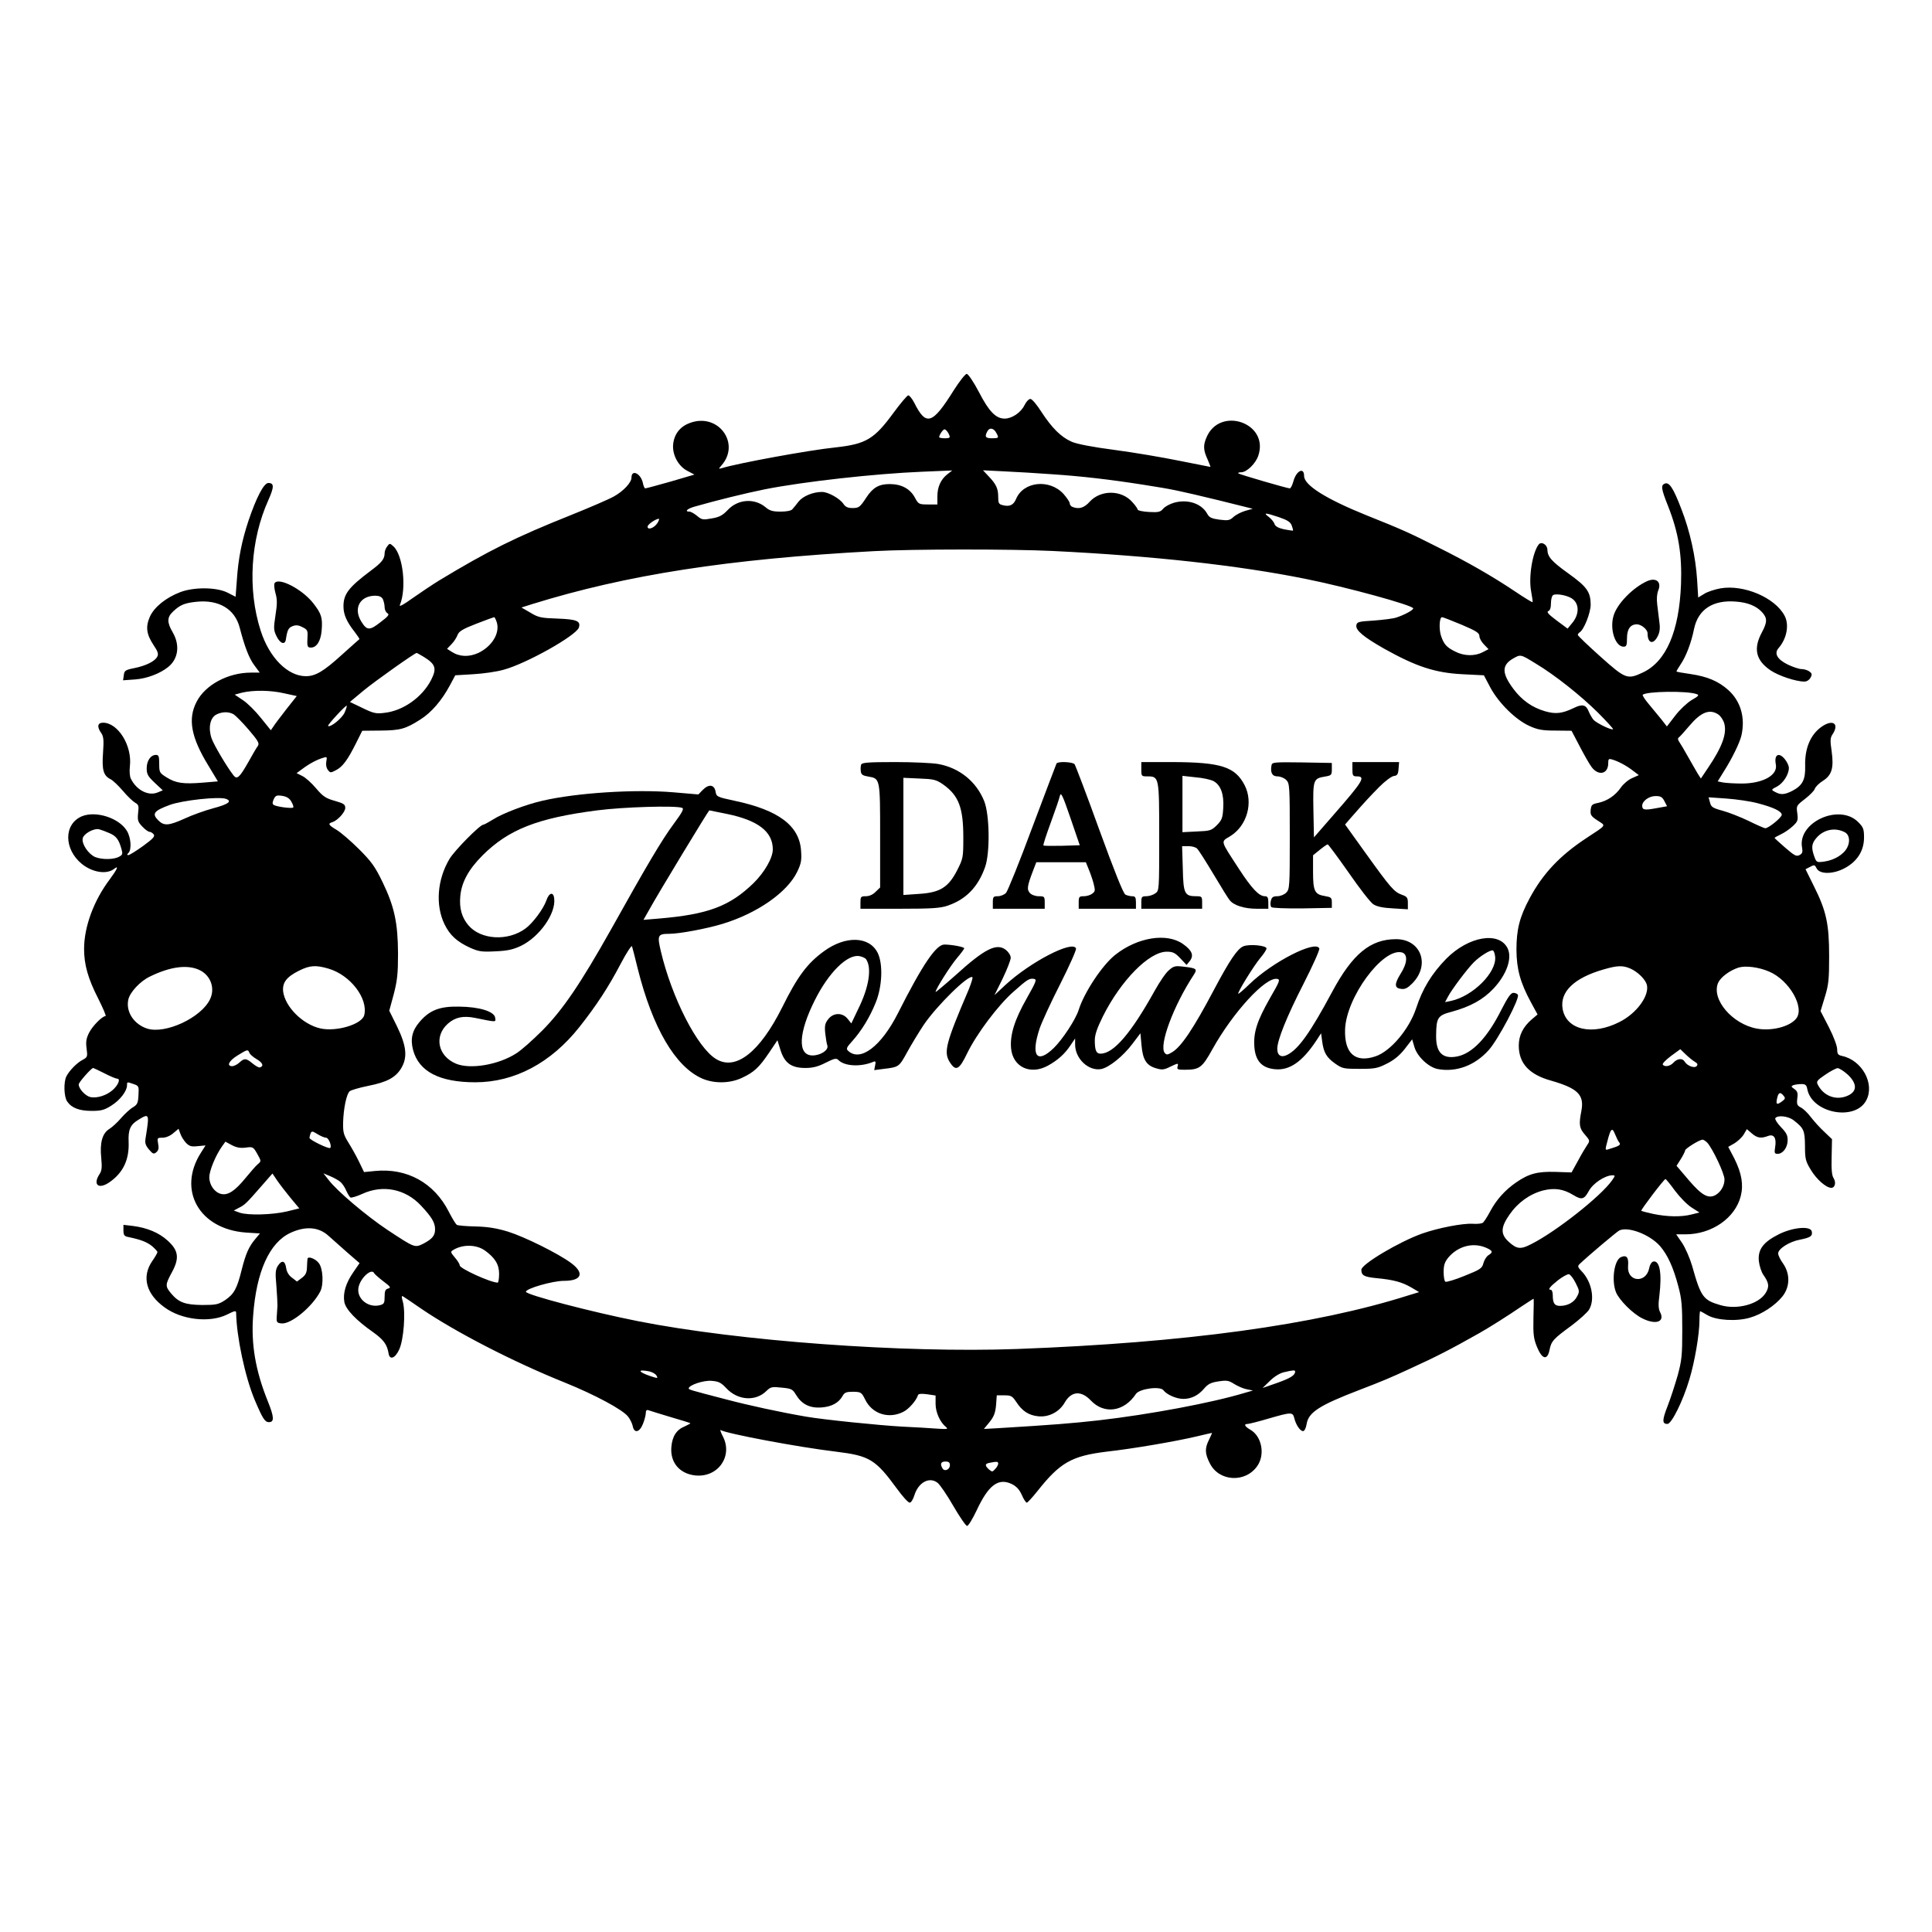 <?xml version="1.0" encoding="UTF-8" standalone="yes"?>
<svg version="1.0" xmlns="http://www.w3.org/2000/svg" width="1080" height="1080" viewBox="0 0 1080 1080" preserveAspectRatio="xMidYMid meet">
  <g transform="translate(0,1080) scale(0.1,-0.1)" fill="#000000" stroke="none">
    <path d="M5332 8619 c-120 -192 -155 -203 -221 -71 -12 23 -27 42 -34 42 -6
-1 -43 -44 -81 -96 -109 -149 -154 -176 -325 -195 -147 -15 -545 -88 -636
-116 -19 -5 -19 -5 -3 14 111 124 -18 299 -177 238 -54 -20 -86 -62 -92 -118
-6 -59 29 -124 81 -150 l38 -20 -133 -39 c-74 -21 -137 -38 -142 -38 -4 0 -10
13 -13 29 -11 54 -64 80 -64 31 0 -27 -44 -75 -98 -105 -26 -15 -135 -62 -242
-105 -308 -123 -461 -199 -737 -366 -37 -23 -103 -67 -147 -98 -47 -34 -75
-50 -71 -39 39 93 18 280 -36 329 -20 18 -21 18 -35 -1 -8 -10 -14 -27 -14
-38 0 -31 -16 -52 -77 -97 -125 -94 -153 -131 -153 -200 0 -45 18 -86 63 -143
16 -21 28 -39 26 -40 -2 -1 -47 -42 -101 -90 -99 -90 -145 -117 -198 -117
-102 0 -205 104 -253 255 -74 230 -57 507 43 729 33 74 33 96 0 96 -25 0 -67
-81 -111 -211 -37 -112 -57 -210 -65 -332 l-7 -93 -45 23 c-61 31 -187 32
-264 3 -81 -31 -146 -84 -170 -137 -25 -57 -20 -98 21 -160 24 -35 28 -50 20
-64 -13 -26 -64 -51 -129 -64 -50 -10 -55 -14 -58 -40 l-4 -28 69 5 c64 5 137
32 184 70 56 46 66 122 24 194 -32 55 -32 84 3 116 39 37 64 47 130 54 125 13
215 -40 242 -145 28 -107 52 -170 81 -209 l31 -42 -49 0 c-129 0 -256 -69
-304 -163 -50 -96 -31 -199 66 -357 l53 -88 -84 -7 c-109 -9 -151 -3 -202 29
-40 25 -42 28 -42 76 0 42 -3 50 -18 50 -30 0 -52 -33 -52 -75 0 -33 7 -45 45
-81 l45 -42 -29 -12 c-51 -21 -117 12 -149 76 -7 12 -9 43 -6 70 14 115 -66
244 -150 244 -31 0 -35 -23 -10 -58 13 -19 15 -39 10 -110 -7 -96 2 -128 42
-148 13 -6 44 -36 69 -65 25 -30 56 -59 68 -66 20 -11 22 -18 17 -58 -4 -41
-1 -50 24 -76 15 -16 33 -29 40 -29 6 0 17 -6 23 -14 9 -11 -3 -24 -59 -65
-39 -28 -76 -51 -82 -51 -9 0 -9 3 0 12 19 19 14 87 -9 124 -44 72 -173 113
-251 81 -102 -43 -102 -183 -1 -266 59 -48 139 -61 181 -28 28 22 18 -1 -24
-58 -90 -119 -144 -266 -144 -390 0 -87 22 -166 79 -277 27 -54 46 -98 41 -98
-18 0 -72 -54 -92 -93 -16 -32 -19 -51 -14 -88 6 -45 5 -49 -21 -63 -32 -16
-75 -60 -92 -93 -16 -32 -14 -115 5 -141 25 -36 68 -52 137 -52 53 0 71 5 110
30 48 30 87 81 87 113 0 20 -1 20 37 7 29 -10 30 -13 27 -62 -2 -43 -6 -53
-31 -68 -16 -9 -46 -37 -66 -60 -20 -24 -50 -51 -66 -61 -39 -24 -54 -77 -45
-163 5 -52 3 -71 -10 -90 -39 -60 -4 -87 57 -44 76 53 110 126 106 225 -3 67
9 96 54 123 62 38 63 36 41 -101 -5 -29 -1 -41 19 -65 21 -25 27 -27 41 -15
12 10 15 23 10 47 -6 33 -5 34 24 34 18 0 43 10 60 25 l30 25 10 -27 c5 -16
20 -39 32 -52 19 -19 30 -22 66 -18 l43 4 -26 -41 c-133 -209 -9 -427 251
-446 l79 -5 -25 -30 c-38 -45 -54 -83 -77 -173 -26 -106 -43 -136 -93 -170
-37 -24 -50 -27 -127 -27 -96 1 -132 14 -175 65 -33 40 -33 48 5 118 43 79 37
122 -24 177 -48 44 -115 72 -195 82 l-52 6 0 -31 c0 -26 5 -33 27 -37 72 -15
104 -28 133 -51 16 -14 30 -29 30 -33 0 -5 -13 -28 -30 -52 -59 -87 -33 -184
71 -258 94 -69 250 -87 347 -40 44 22 52 24 52 10 2 -132 50 -359 104 -487 44
-104 57 -124 79 -124 31 0 30 28 -6 117 -69 171 -94 319 -82 478 18 247 91
408 208 463 84 39 158 34 213 -16 23 -20 71 -63 107 -95 l67 -58 -35 -51 c-42
-60 -59 -118 -50 -167 8 -41 66 -102 162 -169 57 -41 77 -68 85 -117 6 -40 37
-29 60 22 25 56 36 206 20 266 -8 28 -8 35 1 30 7 -4 53 -35 102 -69 191 -130
514 -297 803 -413 168 -68 323 -151 353 -190 11 -14 23 -38 26 -53 8 -42 38
-36 57 12 9 22 16 50 16 61 0 14 5 19 14 16 8 -3 63 -20 123 -38 59 -17 110
-33 112 -35 2 -1 -13 -9 -32 -18 -45 -18 -69 -55 -74 -114 -8 -87 46 -151 135
-160 126 -12 210 108 153 218 -12 23 -17 39 -13 36 32 -20 436 -96 646 -121
187 -23 220 -43 340 -207 31 -43 63 -78 71 -78 8 0 19 18 26 40 22 73 84 107
130 71 14 -11 54 -70 89 -131 35 -60 69 -110 76 -110 7 0 31 39 54 88 66 141
121 182 196 146 26 -13 42 -30 56 -61 10 -24 23 -43 28 -43 4 0 30 28 58 63
127 161 192 198 387 222 151 17 384 57 503 85 46 11 85 20 87 20 1 0 -6 -17
-16 -37 -25 -49 -24 -79 4 -133 51 -103 200 -111 266 -14 44 64 24 166 -40
202 -31 18 -38 32 -15 32 7 0 60 13 117 30 128 37 135 37 144 3 9 -38 33 -73
49 -73 8 0 16 16 20 39 10 66 71 105 295 191 133 51 175 69 281 118 151 69
227 108 390 200 58 33 158 96 237 150 35 23 64 42 66 42 1 0 1 -48 -1 -107 -2
-93 1 -116 20 -163 29 -70 58 -76 70 -16 10 50 22 62 123 136 44 33 88 73 98
89 34 57 15 156 -41 214 -23 24 -24 29 -12 41 54 51 204 177 221 187 48 25
171 -21 229 -87 42 -49 74 -118 102 -225 19 -70 22 -110 22 -244 0 -143 -3
-170 -26 -255 -15 -52 -40 -129 -56 -170 -31 -79 -31 -100 -1 -100 23 0 87
128 123 250 30 99 56 253 56 328 0 28 2 52 4 52 3 0 21 -10 41 -22 50 -29 162
-36 237 -14 67 19 141 68 182 119 42 53 44 125 4 183 -16 22 -28 47 -28 57 0
26 62 66 121 77 60 12 72 20 67 46 -6 32 -104 24 -183 -15 -88 -44 -119 -85
-113 -150 3 -27 14 -61 25 -77 32 -46 35 -66 13 -102 -39 -63 -159 -95 -252
-68 -97 28 -110 45 -159 220 -13 44 -38 101 -56 128 l-33 48 52 0 c147 0 278
91 309 214 16 64 5 127 -35 208 l-35 67 35 20 c18 11 42 33 52 50 l17 29 28
-24 c30 -26 52 -29 91 -14 33 12 48 -12 39 -64 -5 -31 -3 -36 14 -36 29 0 55
34 56 74 1 29 -7 44 -37 75 -21 22 -35 44 -32 50 12 19 72 12 102 -11 58 -45
63 -57 64 -143 0 -73 3 -86 33 -135 31 -52 85 -100 114 -100 21 0 28 30 13 54
-10 15 -13 50 -11 120 l2 98 -44 42 c-24 22 -57 59 -74 81 -17 23 -42 47 -56
54 -21 11 -24 18 -20 51 4 30 1 40 -16 52 -19 13 -20 16 -6 22 9 3 29 6 45 6
22 0 29 -5 33 -29 27 -135 269 -180 330 -61 48 92 -24 223 -135 247 -23 5 -28
11 -28 37 0 18 -19 70 -46 123 l-47 91 24 79 c21 68 24 98 24 228 0 181 -16
253 -85 391 l-47 95 25 13 c24 13 27 12 37 -8 17 -34 92 -34 157 1 71 38 108
98 108 171 0 48 -4 58 -33 87 -106 106 -342 -3 -313 -145 4 -23 1 -32 -15 -40
-17 -9 -28 -3 -79 41 -33 29 -60 53 -60 55 0 2 16 11 35 20 20 9 50 30 67 46
28 26 30 33 25 72 -6 42 -5 43 43 80 27 21 52 46 55 57 4 11 24 31 45 44 50
32 62 71 49 166 -9 59 -8 75 5 94 39 59 3 86 -59 44 -64 -44 -97 -122 -94
-221 2 -77 -15 -109 -72 -139 -44 -22 -65 -23 -96 -6 -23 12 -23 13 12 31 34
19 65 67 65 104 0 10 -9 31 -21 46 -34 44 -63 29 -52 -27 12 -60 -71 -106
-188 -107 -42 0 -90 3 -107 6 l-30 6 32 52 c47 73 92 165 101 206 22 100 -5
191 -74 253 -55 49 -116 75 -210 89 -42 6 -77 12 -79 14 -2 1 8 18 22 39 31
45 60 121 76 200 23 109 106 163 235 152 65 -5 112 -24 144 -58 31 -34 31 -56
0 -114 -49 -91 -34 -156 48 -212 46 -31 142 -63 190 -63 13 0 27 9 34 22 10
18 8 24 -7 35 -10 7 -30 13 -44 13 -14 0 -49 12 -78 26 -58 29 -76 62 -49 92
45 52 60 129 33 180 -53 101 -228 176 -359 153 -32 -6 -73 -19 -91 -31 l-33
-20 -6 98 c-8 129 -40 274 -89 399 -44 115 -67 149 -91 140 -24 -9 -21 -29 18
-127 58 -147 78 -270 72 -435 -10 -264 -83 -433 -213 -494 -87 -41 -97 -37
-238 89 -69 62 -126 116 -126 121 0 4 5 11 10 14 25 15 62 110 62 156 -1 71
-21 99 -124 173 -95 68 -117 94 -118 133 0 28 -33 48 -48 30 -35 -43 -58 -182
-43 -262 6 -32 10 -60 8 -61 -2 -2 -46 25 -98 60 -127 85 -264 164 -439 251
-146 74 -199 98 -390 174 -228 92 -350 169 -350 220 0 52 -44 30 -60 -30 -6
-22 -15 -39 -20 -39 -14 0 -282 78 -288 84 -3 3 4 6 16 6 31 0 81 48 96 93 62
183 -216 279 -290 101 -19 -44 -17 -71 6 -121 10 -24 18 -43 16 -43 -2 0 -79
16 -172 34 -93 19 -257 47 -364 61 -123 16 -211 33 -240 46 -59 26 -110 77
-168 166 -26 41 -53 73 -62 73 -9 0 -24 -16 -33 -35 -20 -41 -70 -75 -111 -75
-49 0 -88 40 -144 149 -30 57 -60 101 -68 101 -8 0 -40 -41 -72 -91z m238
-240 c15 -27 13 -29 -25 -29 -37 0 -42 9 -25 40 12 22 36 17 50 -11z m-270 2
c15 -28 13 -31 -20 -31 -16 0 -30 3 -30 6 0 12 21 44 30 44 5 0 14 -9 20 -19z
m-4 -232 c-37 -29 -56 -71 -56 -124 l0 -45 -52 0 c-51 0 -54 2 -73 37 -27 51
-76 77 -142 77 -60 0 -94 -20 -130 -75 -36 -55 -42 -59 -78 -59 -25 0 -39 6
-50 23 -20 30 -85 67 -120 67 -50 0 -106 -23 -131 -54 -13 -17 -29 -37 -35
-43 -6 -8 -33 -13 -65 -13 -45 0 -62 5 -85 25 -62 51 -153 45 -210 -15 -29
-31 -48 -41 -90 -48 -49 -9 -56 -8 -82 14 -16 13 -35 24 -43 24 -29 0 -13 16
29 28 119 34 280 74 394 97 218 43 613 87 878 98 39 2 92 4 119 5 l49 2 -27
-21z m584 0 c165 -11 322 -29 513 -59 165 -26 189 -31 421 -87 l189 -47 -43
-12 c-23 -7 -52 -22 -65 -34 -20 -19 -30 -21 -78 -15 -44 6 -57 12 -68 32 -31
58 -109 84 -185 63 -25 -7 -52 -22 -62 -34 -15 -18 -26 -21 -79 -18 -35 2 -63
8 -63 13 0 4 -13 24 -30 42 -60 69 -176 70 -238 3 -31 -35 -60 -44 -96 -30 -9
3 -16 12 -16 20 0 8 -16 31 -35 53 -78 85 -224 70 -265 -28 -14 -34 -36 -45
-74 -35 -23 5 -26 12 -26 46 0 47 -11 71 -54 116 l-31 33 120 -6 c66 -3 185
-10 265 -16z m1269 -240 c47 -16 65 -27 72 -47 5 -13 8 -26 7 -28 -2 -1 -24 2
-50 7 -32 7 -49 17 -53 29 -3 11 -18 29 -32 40 -33 25 -22 25 56 -1z m-3474
-33 c-18 -28 -55 -41 -55 -20 0 12 44 43 63 44 4 0 0 -11 -8 -24z m2209 -156
c555 -27 1038 -80 1414 -156 230 -46 602 -148 602 -165 0 -10 -51 -37 -94 -51
-17 -6 -74 -13 -126 -17 -87 -5 -95 -8 -98 -27 -4 -28 41 -65 155 -130 181
-101 285 -135 438 -143 l120 -6 37 -70 c47 -86 140 -178 217 -213 46 -21 72
-26 146 -26 l90 -1 45 -86 c25 -48 55 -101 68 -118 38 -50 92 -38 92 22 0 25
3 27 23 21 34 -10 79 -34 115 -62 l33 -25 -38 -17 c-21 -9 -49 -33 -62 -52
-31 -45 -76 -75 -126 -86 -35 -7 -40 -11 -43 -39 -3 -28 2 -36 39 -60 47 -31
54 -21 -66 -100 -145 -96 -240 -196 -314 -334 -57 -106 -74 -176 -74 -289 1
-108 21 -182 81 -293 l37 -68 -32 -27 c-49 -42 -73 -90 -73 -147 0 -99 58
-162 181 -196 149 -43 186 -79 169 -169 -15 -76 -12 -97 20 -133 28 -32 28
-35 13 -57 -9 -13 -33 -53 -52 -89 l-36 -65 -90 3 c-101 3 -149 -10 -220 -59
-62 -43 -110 -96 -145 -162 -17 -32 -36 -61 -42 -64 -7 -4 -31 -7 -56 -5 -57
3 -191 -23 -280 -54 -128 -45 -342 -172 -342 -203 0 -32 15 -40 85 -47 95 -9
142 -22 194 -52 l44 -26 -59 -18 c-522 -166 -1249 -265 -2189 -300 -637 -23
-1552 44 -2116 155 -258 51 -629 148 -629 165 0 18 149 61 213 61 99 0 116 43
39 100 -72 53 -257 145 -352 175 -63 19 -110 27 -181 29 -52 1 -100 5 -105 9
-6 3 -26 36 -45 73 -82 162 -234 246 -414 228 l-60 -6 -28 58 c-16 33 -43 81
-60 108 -26 42 -30 57 -29 110 2 79 19 161 37 176 7 6 54 20 104 30 105 21
151 46 183 97 37 61 31 124 -21 232 l-45 91 25 92 c20 77 24 116 24 228 -1
171 -20 261 -86 398 -42 87 -62 115 -132 185 -45 45 -101 93 -124 107 -47 28
-52 36 -25 44 30 10 72 56 72 80 0 19 -9 25 -58 39 -50 14 -66 24 -105 70 -25
30 -60 61 -77 69 l-32 16 34 25 c36 27 80 51 115 61 21 7 22 5 17 -21 -3 -16
0 -36 9 -47 13 -17 15 -17 44 -2 38 19 66 57 113 151 l35 70 102 1 c111 1 140
9 223 62 62 39 120 107 165 191 l30 56 100 6 c55 3 132 14 170 25 127 34 406
191 421 236 11 36 -11 46 -119 50 -91 3 -108 6 -152 33 l-50 29 60 19 c529
164 1095 252 1910 296 217 12 768 12 999 1z m2902 -265 c44 -28 44 -91 0 -141
l-23 -28 -62 46 c-44 33 -57 47 -46 52 10 3 15 19 15 45 0 22 6 42 13 45 19 9
77 -2 103 -19z m-6646 -4 c5 -11 10 -31 10 -45 0 -14 7 -29 16 -34 12 -7 5
-17 -39 -50 -61 -48 -76 -47 -107 3 -46 74 -9 144 77 145 22 0 36 -6 43 -19z
m638 -133 c16 -60 -29 -132 -104 -168 -53 -24 -106 -22 -150 7 l-25 16 25 26
c14 14 29 38 34 52 8 20 29 33 104 62 51 20 96 36 100 37 4 0 11 -15 16 -32z
m5392 -10 c82 -35 100 -46 100 -64 0 -12 12 -33 26 -47 l25 -26 -33 -17 c-44
-23 -104 -22 -154 4 -48 24 -62 40 -78 86 -13 37 -10 106 5 106 5 0 54 -19
109 -42z m-5801 -180 c66 -41 74 -64 41 -129 -50 -97 -157 -173 -262 -184 -46
-6 -62 -2 -123 28 l-69 33 78 65 c66 54 282 207 295 209 2 0 20 -10 40 -22z
m6217 -38 c108 -65 250 -178 346 -273 49 -49 87 -91 85 -93 -7 -8 -91 33 -109
52 -9 11 -21 32 -27 47 -15 38 -36 43 -84 19 -65 -31 -101 -35 -160 -18 -72
21 -129 61 -177 125 -65 87 -66 132 -3 169 44 25 41 26 129 -28z m-6996 -166
l69 -15 -57 -72 c-31 -40 -64 -83 -72 -96 l-16 -23 -55 68 c-30 38 -75 83
-101 100 l-46 31 41 11 c64 15 161 14 237 -4z m7894 -4 c16 -5 12 -11 -27 -33
-25 -15 -67 -54 -92 -87 l-47 -61 -31 40 c-18 22 -50 60 -71 86 -21 25 -36 48
-33 51 20 20 250 23 301 4z m-7557 -102 c-13 -32 -81 -87 -93 -76 -5 5 99 117
104 113 2 -2 -3 -18 -11 -37z m-621 -11 c11 -7 49 -45 84 -86 52 -61 61 -76
52 -90 -7 -9 -30 -48 -52 -88 -51 -90 -65 -103 -85 -77 -38 49 -109 169 -122
206 -20 58 -9 114 25 133 33 17 70 18 98 2z m8301 -2 c12 -9 27 -31 32 -50 15
-57 -12 -131 -92 -249 l-39 -58 -18 28 c-9 16 -34 58 -54 94 -20 36 -42 73
-49 83 -8 11 -9 20 -2 25 6 4 32 33 59 65 65 77 114 96 163 62z m-7978 -487
c9 -15 13 -29 10 -32 -7 -7 -92 4 -108 14 -9 5 -9 13 -1 32 10 21 16 24 48 19
25 -4 41 -14 51 -33z m7675 4 l15 -29 -61 -11 c-65 -12 -78 -10 -78 14 0 26
38 54 75 54 28 0 37 -5 49 -28z m-8040 12 c35 -13 12 -30 -71 -52 -48 -13
-121 -39 -161 -58 -89 -40 -115 -42 -147 -10 -37 37 -26 53 63 86 69 26 278
49 316 34z m8561 -24 c88 -23 135 -45 135 -65 0 -15 -74 -75 -92 -75 -5 0 -47
18 -93 41 -46 22 -112 48 -146 57 -55 15 -64 21 -70 46 l-8 29 100 -7 c55 -4
133 -15 174 -26z m-9214 -167 c38 -16 53 -35 68 -89 8 -27 6 -33 -13 -43 -30
-17 -96 -17 -134 -2 -37 16 -75 71 -70 103 4 27 63 60 93 52 11 -3 36 -12 56
-21z m9701 5 c26 -13 32 -51 14 -86 -20 -39 -72 -70 -127 -78 -43 -6 -45 -5
-57 28 -18 50 -15 73 12 104 40 47 104 60 158 32z m-9192 -773 c59 -31 83
-101 54 -161 -49 -103 -249 -196 -351 -164 -74 24 -120 93 -106 161 8 41 66
104 121 130 116 57 215 69 282 34z m717 10 c122 -36 222 -167 199 -260 -13
-51 -155 -94 -245 -74 -98 22 -196 119 -208 205 -6 50 18 83 89 118 60 30 94
32 165 11z m7276 1 c42 -18 85 -61 93 -91 15 -61 -57 -160 -153 -208 -153 -78
-298 -44 -318 74 -16 95 65 173 230 220 75 22 107 23 148 5z m776 -17 c114
-48 202 -203 151 -264 -37 -45 -138 -70 -219 -55 -137 25 -255 163 -217 255
14 32 63 69 114 86 39 12 113 3 171 -22z m-414 -505 c15 -9 17 -15 9 -24 -13
-13 -53 2 -67 26 -12 20 -41 17 -62 -6 -19 -21 -50 -26 -60 -11 -3 6 18 27 46
48 l52 38 31 -30 c17 -16 40 -35 51 -41z m-8081 51 c3 -9 22 -25 41 -36 34
-20 41 -39 18 -46 -6 -2 -24 8 -41 22 -36 30 -46 31 -74 5 -12 -11 -30 -20
-40 -20 -33 0 -19 30 30 60 55 34 58 35 66 15z m-810 -115 c32 -17 65 -30 71
-30 21 0 5 -38 -27 -65 -34 -29 -85 -45 -122 -38 -28 6 -66 46 -66 71 0 12 71
92 81 92 2 0 31 -14 63 -30z m9746 -8 c57 -55 51 -100 -14 -122 -61 -20 -124
7 -154 66 -10 18 -5 25 41 56 29 20 60 36 69 37 9 0 35 -16 58 -37z m-360
-117 c11 -13 10 -18 -6 -30 -33 -25 -39 -20 -28 23 7 26 17 28 34 7z m-918
-262 c10 -13 1 -19 -59 -37 -21 -7 -21 -6 -8 43 19 74 27 81 43 41 8 -19 18
-41 24 -47z m-7229 27 c14 0 33 -47 23 -57 -7 -8 -116 45 -116 56 0 5 3 17 6
25 6 14 10 14 39 -4 18 -11 39 -20 48 -20z m7721 -28 c31 -35 96 -173 96 -205
0 -36 -21 -71 -51 -88 -40 -21 -76 -1 -148 83 l-69 81 24 38 c13 21 24 43 24
48 0 10 77 58 96 60 6 1 18 -7 28 -17z m-8169 -27 c38 5 41 4 63 -35 23 -41
23 -41 3 -58 -11 -9 -42 -45 -70 -79 -58 -71 -98 -97 -136 -87 -36 9 -65 50
-65 93 0 37 35 121 70 171 l20 28 37 -20 c27 -14 49 -17 78 -13z m248 -280
l50 -60 -69 -17 c-81 -19 -217 -23 -264 -7 l-33 12 28 15 c34 17 42 25 125
120 l63 72 25 -37 c14 -21 48 -65 75 -98z m281 87 c10 -9 25 -31 32 -49 8 -17
18 -34 23 -37 5 -3 35 6 66 20 115 53 241 28 328 -65 60 -64 78 -94 79 -130 1
-37 -14 -56 -65 -83 -49 -24 -48 -24 -200 76 -120 80 -284 219 -330 280 l-29
37 38 -16 c21 -9 47 -23 58 -33z m7107 9 c-63 -89 -313 -286 -450 -355 -61
-32 -82 -29 -128 13 -46 42 -44 81 5 151 47 68 113 115 187 135 65 16 114 9
171 -26 46 -28 60 -24 86 24 23 42 89 86 131 87 17 0 17 -2 -2 -29z m352 -57
c27 -36 68 -78 93 -94 l44 -28 -44 -11 c-59 -15 -136 -13 -214 3 -35 8 -65 15
-67 18 -4 4 127 177 135 177 3 0 27 -29 53 -65z m-6653 -334 c57 -41 80 -78
80 -131 0 -27 -4 -49 -8 -49 -39 0 -212 79 -212 96 0 7 -12 27 -27 44 -26 31
-26 33 -7 44 53 31 127 29 174 -4z m5595 16 c40 -17 43 -26 15 -43 -11 -7 -23
-27 -28 -45 -7 -28 -17 -35 -105 -70 -53 -22 -102 -36 -107 -33 -6 3 -10 28
-10 55 0 38 6 55 26 80 54 64 137 86 209 56z m-6213 -144 c2 -4 24 -24 50 -44
41 -31 45 -36 28 -41 -16 -4 -20 -14 -20 -46 0 -35 -3 -41 -26 -47 -66 -17
-132 37 -120 99 10 53 74 111 88 79z m6716 -54 c22 -43 22 -49 8 -75 -16 -33
-53 -53 -95 -53 -31 0 -41 14 -41 61 0 16 -5 29 -11 29 -19 0 -5 17 41 54 25
19 52 34 60 33 8 -1 25 -23 38 -49z m-5179 -494 c17 -4 36 -14 41 -24 9 -16 7
-16 -33 -3 -71 24 -76 40 -8 27z m3611 -1 c-1 -21 -24 -36 -99 -63 l-83 -29
40 39 c24 24 56 44 79 49 50 12 63 13 63 4z m-3180 -93 c64 -69 165 -76 226
-14 22 21 30 23 84 17 54 -5 61 -9 79 -39 32 -53 76 -76 141 -72 59 4 99 26
121 66 10 18 21 22 58 22 44 -1 47 -3 67 -43 39 -81 132 -111 214 -69 30 15
72 62 82 94 3 7 20 8 51 4 l47 -7 0 -47 c0 -47 25 -103 59 -130 13 -11 5 -12
-54 -8 -38 3 -124 8 -190 11 -129 7 -442 39 -540 56 -145 25 -320 63 -445 96
-208 54 -210 55 -210 62 1 18 83 46 128 42 39 -3 53 -10 82 -41z m2909 -6 l35
-7 -45 -13 c-185 -56 -532 -121 -819 -154 -153 -17 -253 -25 -567 -44 l-73 -4
32 39 c24 30 32 51 36 94 l4 55 43 0 c37 0 44 -4 66 -37 33 -51 69 -74 121
-80 60 -7 120 24 150 77 37 64 92 68 146 11 75 -79 186 -63 252 37 20 29 136
45 154 20 18 -24 72 -48 111 -48 45 0 85 20 118 60 20 23 37 32 79 38 46 7 57
5 88 -15 20 -12 51 -26 69 -29z m-1659 -424 c0 -25 -29 -38 -41 -19 -15 25
-10 39 16 39 18 0 25 -5 25 -20z m270 8 c0 -6 -7 -20 -17 -30 -15 -17 -17 -17
-35 -2 -24 22 -23 32 5 37 40 8 47 7 47 -5z"/>
    <path d="M4814 6526 c-3 -8 -4 -25 -2 -38 2 -18 11 -24 42 -29 66 -11 66 -10
66 -331 l0 -289 -25 -24 c-15 -16 -36 -25 -55 -25 -28 0 -30 -3 -30 -35 l0
-35 218 0 c177 0 228 3 268 17 103 34 172 105 211 217 28 80 25 291 -5 367
-44 110 -138 186 -256 208 -33 6 -142 11 -243 11 -150 0 -185 -3 -189 -14z
m458 -111 c87 -62 113 -129 113 -296 0 -113 -1 -118 -35 -185 -49 -95 -96
-124 -214 -131 l-86 -6 0 328 0 327 89 -4 c80 -3 94 -6 133 -33z"/>
    <path d="M5906 6532 c-2 -4 -63 -165 -135 -356 -71 -192 -138 -357 -147 -367
-9 -10 -30 -19 -46 -19 -25 0 -28 -3 -28 -35 l0 -35 145 0 145 0 0 35 c0 33
-2 35 -33 35 -20 0 -41 8 -50 18 -18 20 -15 39 19 128 l17 44 138 0 139 0 15
-37 c9 -21 22 -58 28 -81 10 -40 10 -45 -8 -58 -10 -8 -31 -14 -47 -14 -25 0
-28 -3 -28 -35 l0 -35 160 0 160 0 0 35 c0 29 -4 35 -21 35 -11 0 -28 4 -38 9
-12 7 -61 130 -146 363 -70 194 -133 359 -138 366 -10 13 -93 17 -101 4z m31
-460 c-55 -1 -102 -1 -104 2 -3 2 16 60 41 128 25 68 48 135 51 150 6 22 16 0
59 -125 l52 -152 -99 -3z"/>
    <path d="M6380 6500 c0 -39 1 -40 33 -40 67 0 67 -2 67 -338 0 -300 0 -301
-22 -316 -12 -9 -35 -16 -50 -16 -25 0 -28 -3 -28 -35 l0 -35 170 0 170 0 0
35 c0 33 -2 35 -33 35 -65 0 -72 14 -75 154 l-4 126 35 0 c20 0 42 -6 49 -14
8 -7 49 -72 91 -142 42 -71 83 -137 91 -146 22 -29 82 -48 151 -48 l65 0 0 35
c0 27 -4 35 -19 35 -33 0 -73 42 -146 154 -107 165 -102 148 -46 183 92 58
128 186 79 283 -54 104 -132 129 -405 130 l-173 0 0 -40z m403 -66 c41 -22 60
-74 55 -151 -3 -56 -8 -68 -36 -96 -30 -30 -38 -32 -112 -35 l-80 -4 0 157 0
158 72 -8 c40 -3 85 -13 101 -21z"/>
    <path d="M7108 6523 c-8 -41 3 -63 33 -63 16 0 38 -9 49 -20 19 -19 20 -33 20
-315 0 -282 -1 -296 -20 -315 -11 -11 -33 -20 -50 -20 -23 0 -31 -5 -36 -26
-4 -14 -2 -30 3 -35 5 -5 79 -8 174 -7 l164 3 0 30 c0 27 -4 30 -39 36 -57 9
-66 28 -66 135 l0 93 37 30 c21 17 41 31 45 31 3 0 56 -71 117 -158 60 -87
122 -167 138 -177 20 -13 53 -20 111 -23 l82 -5 0 35 c0 29 -4 36 -33 46 -44
16 -63 38 -201 230 l-117 163 32 37 c84 96 108 121 160 174 31 31 67 58 80 60
20 2 25 10 27 41 l3 37 -130 0 -131 0 0 -40 c0 -36 3 -40 25 -40 50 0 35 -26
-125 -209 l-115 -132 -3 152 c-3 171 -1 177 65 188 36 6 38 9 38 41 l0 35
-167 3 c-153 2 -167 1 -170 -15z"/>
    <path d="M3929 6385 l-25 -26 -140 12 c-216 18 -541 -3 -731 -47 -93 -21 -224
-71 -277 -105 -26 -16 -50 -29 -54 -29 -19 0 -160 -143 -189 -191 -69 -115
-80 -259 -28 -366 30 -61 69 -97 143 -131 48 -21 64 -24 141 -20 70 3 99 10
144 31 104 51 195 181 185 264 -4 40 -29 34 -44 -11 -16 -46 -75 -126 -116
-156 -98 -73 -251 -64 -320 18 -37 44 -51 95 -45 162 7 78 46 150 125 229 145
144 306 208 640 251 146 19 440 28 475 14 12 -4 1 -25 -48 -91 -65 -88 -147
-226 -349 -588 -172 -306 -271 -451 -385 -566 -53 -53 -118 -111 -146 -128
-100 -64 -257 -90 -336 -57 -102 43 -124 154 -45 224 41 36 86 45 151 32 123
-25 117 -25 113 1 -5 35 -88 61 -203 62 -107 2 -164 -20 -220 -86 -41 -48 -52
-95 -36 -156 32 -121 148 -181 348 -181 219 0 423 108 582 309 95 120 163 224
231 354 32 61 61 105 63 97 3 -8 17 -64 32 -125 83 -331 210 -548 360 -614 67
-29 154 -28 221 3 69 32 97 58 153 141 l47 70 17 -55 c23 -73 61 -100 139
-100 41 0 70 7 113 29 50 25 60 27 72 15 35 -35 125 -39 194 -10 13 6 16 2 11
-20 l-5 -26 54 7 c84 10 85 11 130 93 23 42 65 111 92 152 73 108 254 286 273
267 3 -3 -7 -34 -21 -69 -128 -299 -141 -349 -106 -405 34 -54 53 -44 98 50
52 107 172 267 257 342 80 71 90 77 116 73 17 -3 13 -14 -40 -108 -69 -121
-95 -206 -88 -281 10 -104 108 -150 206 -96 54 30 93 64 125 112 l27 40 0 -34
c0 -79 75 -150 146 -137 44 9 123 72 176 143 l43 57 6 -66 c7 -81 27 -113 79
-129 36 -11 46 -10 84 9 42 20 44 20 39 1 -5 -17 0 -19 39 -19 83 0 98 11 155
114 116 208 297 405 362 394 19 -3 15 -13 -40 -108 -72 -127 -93 -191 -87
-272 6 -79 42 -118 115 -125 81 -8 152 41 230 158 l28 43 6 -45 c8 -62 24 -90
72 -124 40 -28 47 -30 137 -30 86 0 101 3 154 30 40 20 71 46 99 82 l41 53 13
-44 c16 -53 79 -112 130 -122 103 -19 207 19 285 106 53 59 175 290 163 309
-3 6 -15 11 -25 11 -14 0 -31 -24 -66 -92 -78 -157 -164 -248 -250 -264 -81
-15 -118 23 -116 119 1 98 9 111 86 131 106 29 176 68 234 129 75 80 107 172
79 227 -48 95 -218 66 -342 -59 -81 -83 -133 -167 -169 -278 -39 -117 -143
-240 -227 -268 -113 -38 -174 16 -170 149 5 179 210 458 317 432 35 -9 32 -60
-7 -120 -35 -57 -35 -80 4 -84 21 -3 36 5 61 30 103 103 50 248 -90 248 -144
0 -244 -83 -358 -296 -122 -227 -187 -318 -249 -350 -34 -18 -57 -5 -57 33 0
49 54 182 146 362 52 102 92 191 89 199 -19 49 -262 -75 -390 -199 -33 -32
-61 -56 -63 -54 -6 6 85 154 124 201 19 22 34 46 34 52 0 17 -97 26 -130 12
-33 -14 -76 -77 -165 -245 -113 -214 -182 -317 -233 -347 -25 -15 -31 -16 -41
-4 -34 41 48 263 163 438 20 31 15 36 -56 44 -48 6 -57 4 -83 -19 -17 -13 -52
-65 -79 -113 -133 -240 -231 -354 -304 -354 -24 0 -32 18 -32 75 0 31 13 68
45 133 101 202 259 362 357 362 34 0 47 -6 76 -37 l35 -37 18 22 c24 31 13 59
-38 95 -90 64 -254 38 -378 -60 -73 -57 -175 -212 -205 -308 -17 -54 -90 -165
-139 -213 -95 -92 -130 -45 -80 107 12 36 64 149 116 251 51 101 91 191 88
198 -18 48 -255 -75 -395 -204 l-61 -57 46 93 c25 52 45 104 45 116 0 13 -12
32 -27 44 -51 40 -117 8 -281 -141 -62 -55 -112 -97 -112 -94 0 16 84 148 120
190 22 26 40 50 40 54 0 8 -71 21 -111 21 -46 0 -122 -112 -259 -383 -94 -186
-211 -275 -279 -211 -12 11 -9 19 23 54 52 58 98 133 131 215 37 90 42 217 11
279 -47 93 -180 97 -301 8 -92 -67 -147 -140 -232 -312 -126 -252 -260 -357
-370 -290 -105 63 -248 344 -309 603 -21 89 -17 97 47 97 56 0 206 28 296 55
195 59 363 176 419 291 22 46 26 64 22 118 -9 140 -125 228 -373 280 -97 21
-100 22 -105 51 -7 39 -37 44 -71 10z m135 -135 c174 -36 256 -99 256 -198 0
-48 -46 -128 -108 -189 -134 -130 -256 -175 -531 -198 l-84 -7 33 58 c44 81
331 554 335 554 1 0 46 -9 99 -20z m4294 -798 c9 -88 -124 -220 -246 -247
l-34 -7 16 30 c20 39 108 156 145 193 34 34 92 70 106 66 6 -2 11 -18 13 -35z
m-3516 -15 c32 -48 16 -154 -42 -272 l-41 -86 -20 25 c-29 37 -80 36 -109 -1
-18 -23 -21 -37 -17 -78 3 -27 8 -59 12 -70 8 -25 -38 -55 -83 -55 -85 0 -79
126 13 309 78 156 183 259 250 246 16 -3 33 -11 37 -18z"/>
    <path d="M9209 7552 c-81 -36 -172 -129 -190 -197 -21 -75 11 -170 57 -170 16
0 19 8 19 48 0 50 19 77 55 77 25 0 60 -29 60 -50 0 -56 31 -66 56 -18 12 23
15 45 10 80 -3 26 -9 70 -12 98 -4 31 -2 61 6 80 19 47 -12 73 -61 52z"/>
    <path d="M1535 7540 c-4 -6 -2 -31 5 -56 10 -35 10 -60 0 -123 -11 -73 -11
-83 6 -118 20 -41 47 -50 52 -18 8 53 14 66 38 75 18 7 33 6 55 -6 27 -13 30
-20 28 -52 -3 -55 -1 -62 19 -62 32 0 55 36 60 95 6 72 -1 94 -47 153 -62 79
-194 147 -216 112z"/>
    <path d="M9062 3773 c-39 -16 -55 -132 -28 -198 19 -44 93 -118 145 -144 76
-39 130 -21 101 34 -9 18 -11 42 -4 92 15 126 2 198 -34 191 -9 -2 -19 -17
-23 -38 -18 -87 -125 -76 -118 12 4 48 -7 64 -39 51z"/>
    <path d="M1719 3763 c-1 -4 -2 -25 -3 -47 -1 -30 -7 -43 -28 -59 l-28 -21 -27
21 c-18 12 -30 33 -33 53 -6 43 -24 48 -46 15 -14 -22 -16 -39 -9 -113 4 -48
6 -98 6 -112 -1 -14 -3 -41 -4 -60 -2 -32 1 -35 26 -38 53 -6 172 92 217 178
20 38 16 127 -7 158 -19 26 -62 42 -64 25z"/>
  </g>
</svg>